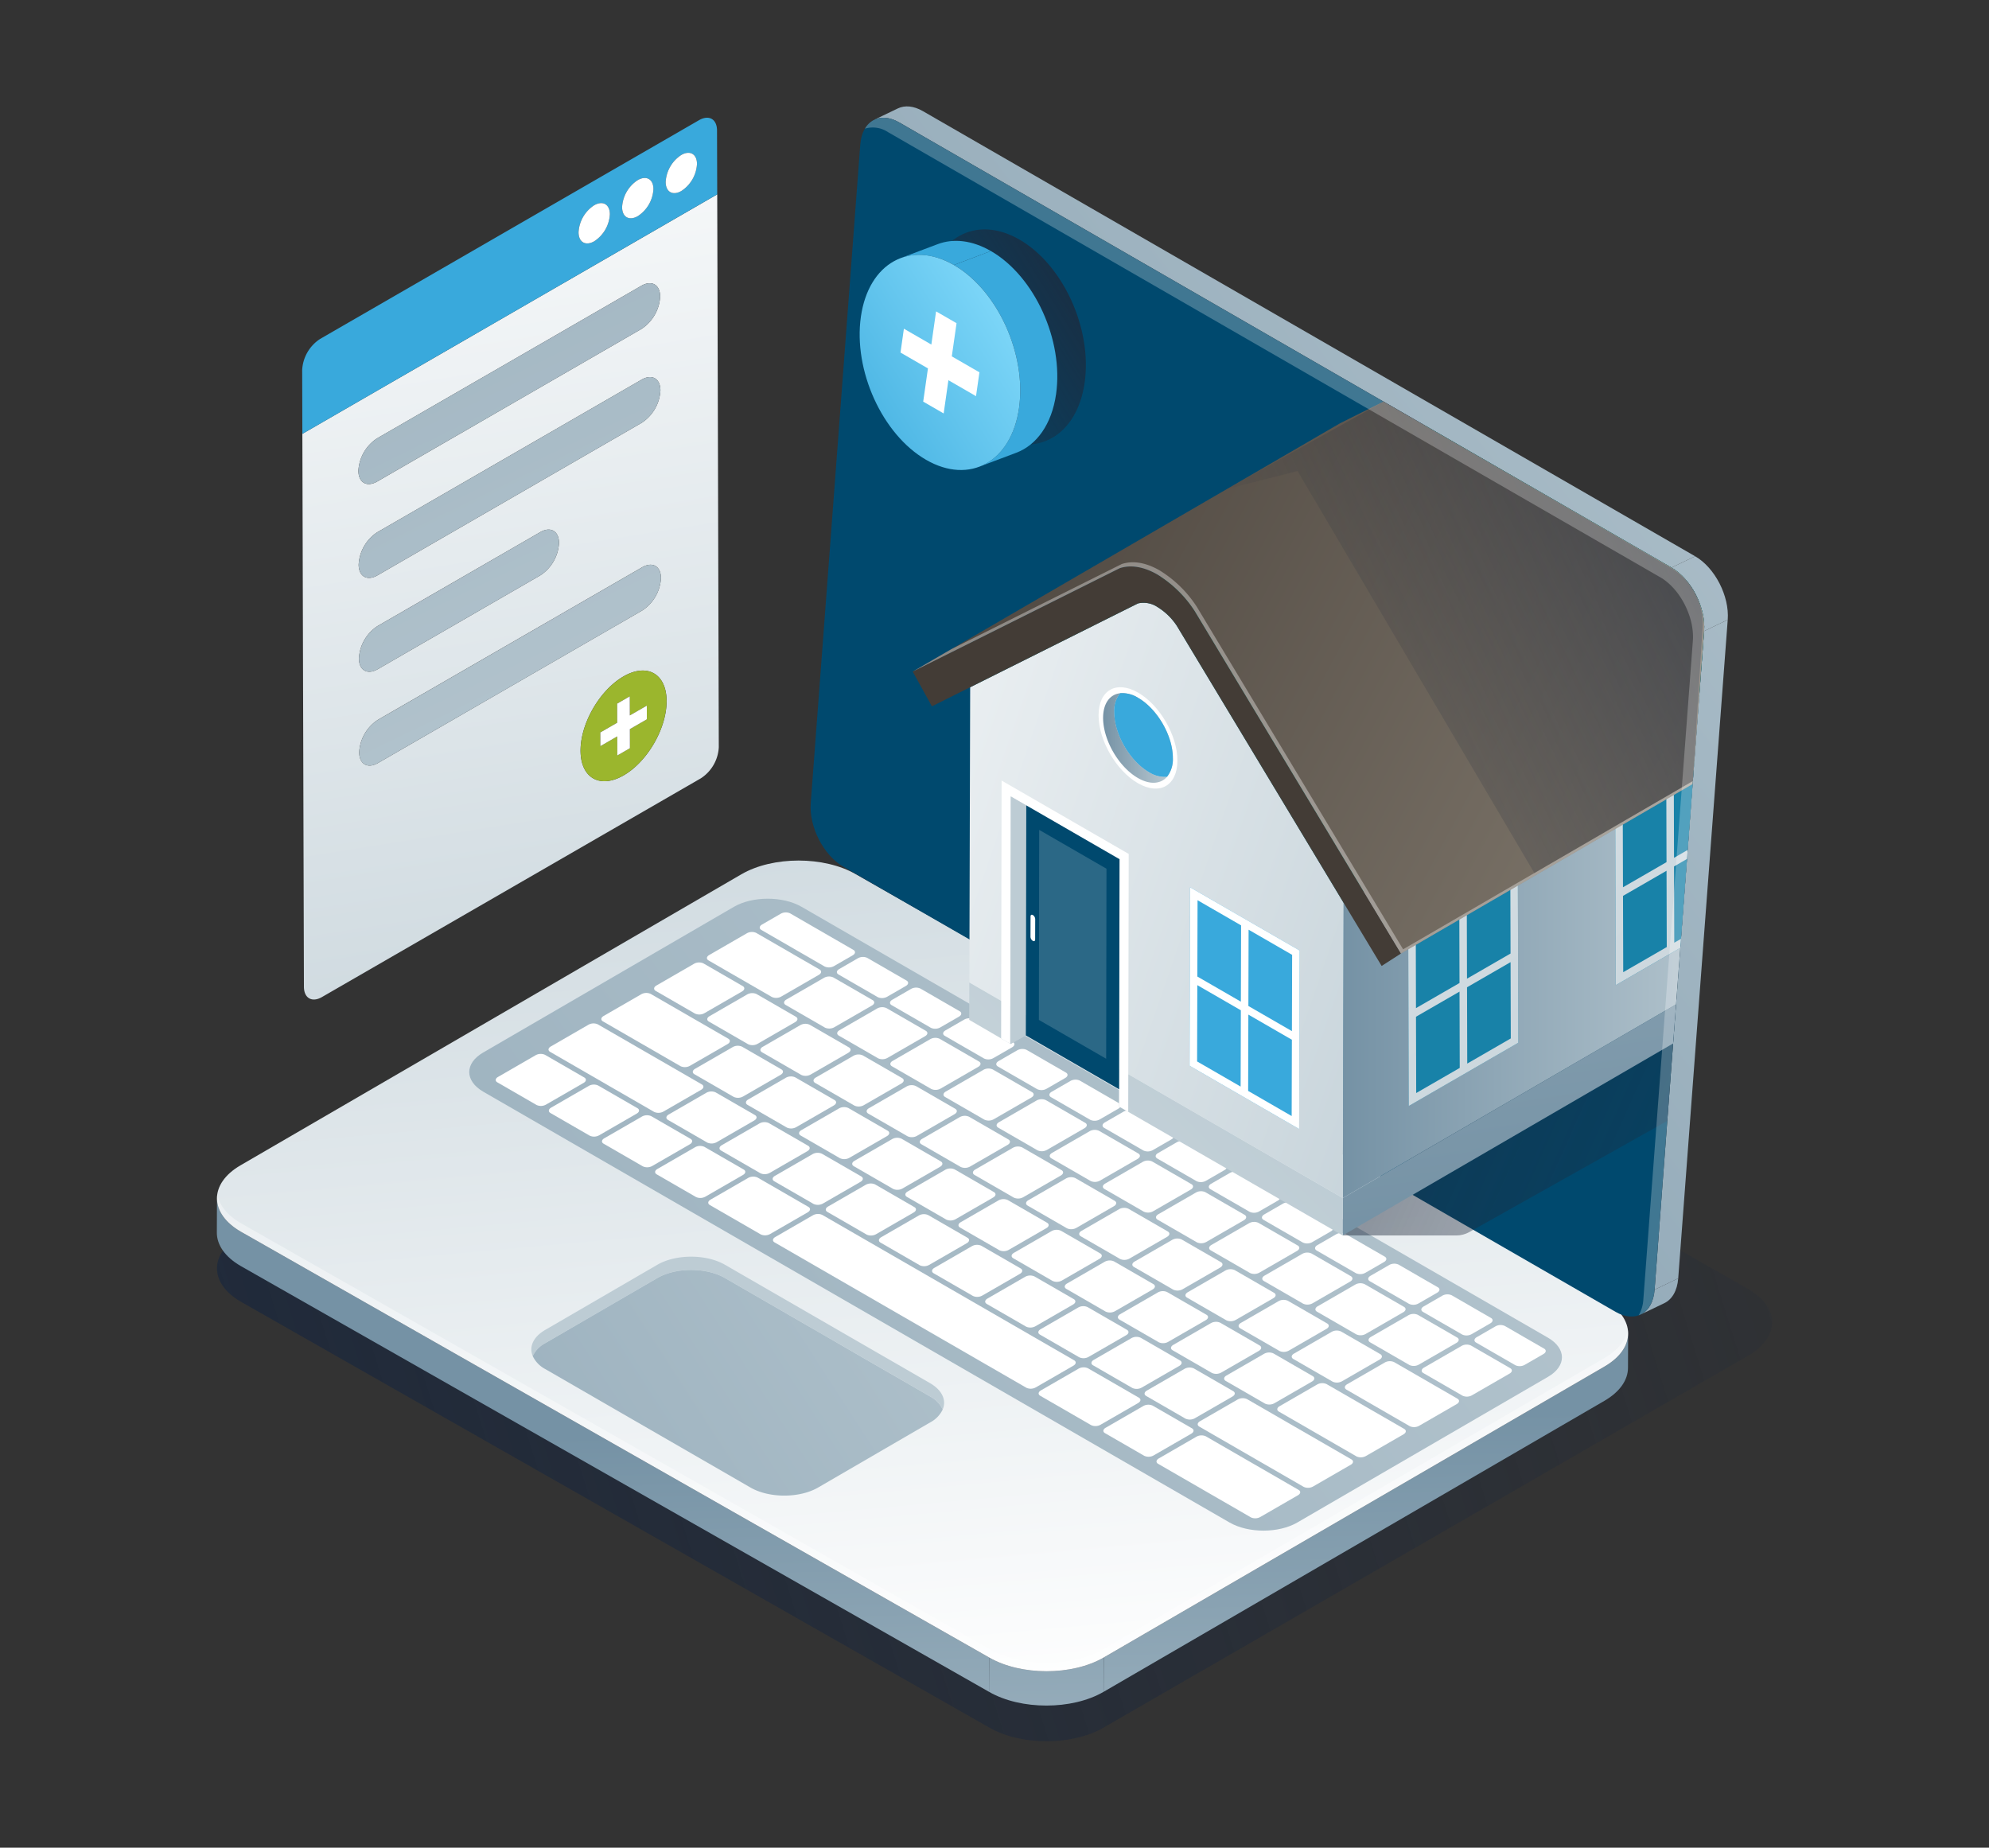 <?xml version="1.0" encoding="utf-8"?>
<svg xmlns="http://www.w3.org/2000/svg" data-name="Layer 1" id="Layer_1" viewBox="0 0 484.333 449.963">
  <rect x="0" y="0" width="484.333" height="449.963" fill="#333333" stroke="none"/>
  <defs>
    <style>
      .cls-1 {
        fill: none;
      }

      .cls-2 {
        fill: url(#linear-gradient);
      }

      .cls-3 {
        fill: url(#linear-gradient-2);
      }

      .cls-4 {
        fill: url(#linear-gradient-3);
      }

      .cls-5 {
        fill: url(#linear-gradient-4);
      }

      .cls-6 {
        fill: url(#linear-gradient-5);
      }

      .cls-7 {
        fill: url(#linear-gradient-6);
      }

      .cls-8 {
        fill: url(#linear-gradient-7);
      }

      .cls-9 {
        fill: url(#linear-gradient-8);
      }

      .cls-10, .cls-11, .cls-32, .cls-37 {
        fill: #fff;
      }

      .cls-11 {
        opacity: 0.37;
      }

      .cls-12 {
        isolation: isolate;
      }

      .cls-13 {
        fill: url(#linear-gradient-9);
      }

      .cls-14 {
        fill: url(#linear-gradient-10);
      }

      .cls-15 {
        fill: url(#linear-gradient-11);
      }

      .cls-16 {
        fill: url(#linear-gradient-12);
      }

      .cls-17 {
        fill: #00496e;
      }

      .cls-18 {
        clip-path: url(#clip-path);
      }

      .cls-19 {
        fill: url(#linear-gradient-13);
      }

      .cls-20 {
        fill: url(#linear-gradient-14);
      }

      .cls-21 {
        fill: url(#linear-gradient-15);
      }

      .cls-22 {
        fill: #1882a8;
      }

      .cls-23 {
        fill: url(#linear-gradient-16);
      }

      .cls-24 {
        fill: url(#linear-gradient-17);
      }

      .cls-25 {
        fill: url(#linear-gradient-18);
      }

      .cls-26 {
        fill: #008c85;
      }

      .cls-27 {
        fill: url(#linear-gradient-19);
      }

      .cls-28 {
        fill: #433c36;
      }

      .cls-29 {
        fill: url(#linear-gradient-20);
      }

      .cls-30 {
        opacity: 0.35;
      }

      .cls-31 {
        fill: url(#linear-gradient-21);
      }

      .cls-32 {
        opacity: 0.17;
      }

      .cls-33 {
        fill: #39a9dc;
      }

      .cls-34 {
        fill: url(#linear-gradient-22);
      }

      .cls-35 {
        fill: url(#linear-gradient-23);
      }

      .cls-36 {
        fill: url(#linear-gradient-24);
      }

      .cls-37 {
        opacity: 0.25;
      }

      .cls-38 {
        fill: url(#linear-gradient-25);
      }

      .cls-39 {
        fill: url(#linear-gradient-26);
      }

      .cls-40 {
        fill: url(#linear-gradient-27);
      }

      .cls-41 {
        fill: url(#linear-gradient-28);
      }

      .cls-42 {
        fill: url(#linear-gradient-29);
      }

      .cls-43 {
        fill: url(#linear-gradient-30);
      }

      .cls-44 {
        fill: url(#linear-gradient-31);
      }

      .cls-45 {
        fill: #9bb62d;
      }
    </style>
    <linearGradient gradientUnits="userSpaceOnUse" id="linear-gradient" x1="19.873" x2="502.849" y1="384.504" y2="234.512">
      <stop offset="0" stop-color="#1e293b"/>
      <stop offset="1" stop-color="#1e293b" stop-opacity="0"/>
    </linearGradient>
    <linearGradient gradientTransform="translate(-142.897)" gradientUnits="userSpaceOnUse" id="linear-gradient-2" x1="474.909" x2="478.909" y1="344.984" y2="504.984">
      <stop offset="0" stop-color="#7592a5"/>
      <stop offset="1" stop-color="#bdccd4"/>
    </linearGradient>
    <linearGradient href="#linear-gradient-2" id="linear-gradient-3" x1="289.672" x2="293.672" y1="349.614" y2="509.614"/>
    <linearGradient href="#linear-gradient-2" id="linear-gradient-4" x1="396.176" x2="400.176" y1="346.952" y2="506.952"/>
    <linearGradient gradientUnits="userSpaceOnUse" id="linear-gradient-5" x1="234.712" x2="206.712" y1="419.959" y2="109.292">
      <stop offset="0" stop-color="#fff"/>
      <stop offset="1" stop-color="#bdccd4"/>
    </linearGradient>
    <linearGradient href="#linear-gradient-2" id="linear-gradient-6" x1="-52.4" x2="573.144" y1="625.511" y2="159.532"/>
    <linearGradient href="#linear-gradient-2" id="linear-gradient-7" x1="513.699" x2="470.385" y1="346.657" y2="341.089"/>
    <linearGradient href="#linear-gradient-2" id="linear-gradient-8" x1="72.487" x2="444.362" y1="498.591" y2="257.893"/>
    <linearGradient href="#linear-gradient-2" id="linear-gradient-9" x1="361.767" x2="761.259" y1="457.845" y2="151.433"/>
    <linearGradient href="#linear-gradient-2" id="linear-gradient-10" x1="215.22" x2="614.713" y1="266.782" y2="-39.631"/>
    <linearGradient href="#linear-gradient-2" id="linear-gradient-11" x1="324.41" x2="723.903" y1="409.142" y2="102.729"/>
    <linearGradient href="#linear-gradient-2" id="linear-gradient-12" x1="282.712" x2="682.205" y1="354.776" y2="48.364"/>
    <clipPath id="clip-path">
      <path class="cls-1" d="M407.018,138.226,336.884,97.8,218.979,29.827c-4.814-2.78-9.07-.368-9.5,5.393l-.809,10.763L197.419,195.607c-.433,5.761,3.121,12.682,7.936,15.462l30.715,17.706-.03,10.477-.026,9.115,7.767,4.52v.01l2.227,1.286.115.067,3.673-2.121v.026l11.569,6.679,11.143,6.433-.007,4.212,2.227,1.286v0l52.225,30.108h27.657a6.5,6.5,0,0,0,3.185-.833l.959-.539,34.639,19.969c4.821,2.783,9.077.371,9.51-5.39l3.09-41.1,8.159-108.535.808-10.749C415.393,147.931,411.839,141.01,407.018,138.226Z"/>
    </clipPath>
    <linearGradient href="#linear-gradient" id="linear-gradient-13" x1="169.87" x2="508.361" y1="162.074" y2="313.505"/>
    <linearGradient gradientTransform="matrix(1, 0, 0, 1, 0, 0)" href="#linear-gradient-2" id="linear-gradient-14" x1="383.198" x2="340.422" y1="295.136" y2="-1.24"/>
    <linearGradient gradientTransform="matrix(1, 0, 0, 1, 0, 0)" href="#linear-gradient-2" id="linear-gradient-15" x1="326.979" x2="431.256" y1="225.571" y2="225.571"/>
    <linearGradient href="#linear-gradient-5" id="linear-gradient-16" x1="125.907" x2="442.779" y1="-1.363" y2="330.456"/>
    <linearGradient href="#linear-gradient-5" id="linear-gradient-17" x1="176.317" x2="493.189" y1="-30.796" y2="301.022"/>
    <linearGradient href="#linear-gradient-5" id="linear-gradient-18" x1="20.87" x2="297.386" y1="532.129" y2="254.084"/>
    <linearGradient href="#linear-gradient-5" id="linear-gradient-19" x1="147.061" x2="389.435" y1="165.486" y2="248.993"/>
    <linearGradient gradientUnits="userSpaceOnUse" id="linear-gradient-20" x1="415.956" x2="213.956" y1="183.84" y2="75.84">
      <stop offset="0" stop-color="#7c7469"/>
      <stop offset="0.993" stop-color="#433c36"/>
    </linearGradient>
    <linearGradient href="#linear-gradient-5" id="linear-gradient-21" x1="229.611" x2="233.314" y1="223.827" y2="223.888"/>
    <linearGradient gradientTransform="matrix(1, 0, 0, 1, 0, 0)" href="#linear-gradient-2" id="linear-gradient-22" x1="268.614" x2="285.605" y1="179.725" y2="179.725"/>
    <linearGradient gradientTransform="matrix(1, 0, 0, 1, 0, 0)" href="#linear-gradient-2" id="linear-gradient-23" x1="268.614" x2="285.605" y1="178.994" y2="178.994"/>
    <linearGradient href="#linear-gradient" id="linear-gradient-24" x1="497.123" x2="314.723" y1="86.839" y2="174.734"/>
    <linearGradient href="#linear-gradient" id="linear-gradient-25" x1="273.316" x2="212.65" y1="64.246" y2="102.246"/>
    <linearGradient gradientUnits="userSpaceOnUse" id="linear-gradient-26" x1="257.339" x2="196.672" y1="70.436" y2="108.436">
      <stop offset="0" stop-color="#8de1ff"/>
      <stop offset="1" stop-color="#39a9dc"/>
    </linearGradient>
    <linearGradient href="#linear-gradient-5" id="linear-gradient-27" x1="102.112" x2="153.973" y1="4.728" y2="329.909"/>
    <linearGradient gradientTransform="matrix(1, 0, 0, 1, 0, 0)" href="#linear-gradient-2" id="linear-gradient-28" x1="-29.86" x2="193.001" y1="-223.987" y2="235.751"/>
    <linearGradient gradientTransform="matrix(1, 0, 0, 1, 0, 0)" href="#linear-gradient-2" id="linear-gradient-29" x1="-38.778" x2="184.083" y1="-219.664" y2="240.075"/>
    <linearGradient gradientTransform="matrix(1, 0, 0, 1, 0, 0)" href="#linear-gradient-2" id="linear-gradient-30" x1="-60.525" x2="162.336" y1="-209.122" y2="250.616"/>
    <linearGradient gradientTransform="matrix(1, 0, 0, 1, 0, 0)" href="#linear-gradient-2" id="linear-gradient-31" x1="-56.613" x2="166.248" y1="-211.018" y2="248.72"/>
  </defs>
  <title>marvin_bender 5</title>
  <g>
    <g>
      <path class="cls-2" d="M425.706,313.917,243.5,210.223c-7.725-4.46-20.222-4.464-27.9,0L58.568,300.848c-7.681,4.464-7.634,11.7.091,16.163L240.865,420.7c7.732,4.464,20.222,4.464,27.9,0L425.8,330.08C433.478,325.616,433.437,318.381,425.706,313.917Z"/>
      <g>
        <path class="cls-3" d="M390.724,332.774,268.769,403.646l-.034,8.363,121.956-70.872c3.816-2.219,5.727-5.119,5.734-8.025l.033-8.363C396.45,327.654,394.54,330.557,390.724,332.774Z"/>
        <path class="cls-4" d="M58.659,299.952c-3.888-2.245-5.831-5.194-5.823-8.138l-.033,8.363c-.008,2.945,1.935,5.893,5.823,8.138L240.832,412.009l.033-8.363Z"/>
        <path class="cls-5" d="M240.865,403.646l-.033,8.363c7.732,4.464,20.222,4.464,27.9,0l.033-8.363C261.087,408.11,248.6,408.11,240.865,403.646Z"/>
        <path class="cls-6" d="M390.633,316.611,208.427,212.916c-7.725-4.46-20.222-4.464-27.9,0L58.568,283.789c-7.681,4.464-7.634,11.7.091,16.163L240.865,403.646c7.732,4.464,20.222,4.464,27.9,0l121.955-70.873C398.405,328.31,398.365,321.074,390.633,316.611Z"/>
      </g>
      <path class="cls-7" d="M376.9,325.744,195.2,220.84c-4.569-2.638-11.953-2.638-16.492,0l-61.05,35.478c-4.546,2.642-4.522,6.919.047,9.557l181.7,104.9c4.569,2.638,11.953,2.638,16.5,0l61.05-35.478C381.494,332.659,381.47,328.382,376.9,325.744Z"/>
      <g>
        <path class="cls-8" d="M132.767,327.1l27.288-15.858c4.539-2.638,11.923-2.638,16.492,0l49.915,28.818a6.991,6.991,0,0,1,3.093,3.184c.942-2.224-.081-4.673-3.093-6.412l-49.915-28.818c-4.569-2.638-11.953-2.638-16.492,0l-27.288,15.858c-2.974,1.728-3.978,4.16-3.043,6.374A6.921,6.921,0,0,1,132.767,327.1Z"/>
        <path class="cls-9" d="M132.815,333.43l49.915,28.818c4.569,2.638,11.959,2.634,16.5,0l27.288-15.858a6.916,6.916,0,0,0,3.039-3.141,6.991,6.991,0,0,0-3.093-3.184l-49.915-28.818c-4.569-2.638-11.953-2.638-16.492,0L132.767,327.1a6.921,6.921,0,0,0-3.043,3.147A6.982,6.982,0,0,0,132.815,333.43Z"/>
      </g>
      <g>
        <g>
          <path class="cls-10" d="M346.58,334.374l9.563,5.521a2.535,2.535,0,0,0,2.281-.095l9.162-5.29c.675-.39.748-.979.164-1.317l-9.562-5.521a2.534,2.534,0,0,0-2.281.095l-9.162,5.29C346.069,333.447,346,334.037,346.58,334.374Z"/>
          <path class="cls-10" d="M333.641,326.9l9.563,5.521a2.534,2.534,0,0,0,2.28-.094l9.162-5.29c.675-.39.749-.979.164-1.317l-9.562-5.521a2.535,2.535,0,0,0-2.281.095l-9.162,5.29C333.13,325.977,333.057,326.567,333.641,326.9Z"/>
          <path class="cls-10" d="M320.7,319.434l9.562,5.521a2.536,2.536,0,0,0,2.281-.095l9.162-5.29c.675-.39.748-.979.164-1.317l-9.563-5.521a2.534,2.534,0,0,0-2.281.095l-9.162,5.29C320.192,318.508,320.119,319.1,320.7,319.434Z"/>
          <path class="cls-10" d="M307.765,311.965l9.562,5.521a2.535,2.535,0,0,0,2.281-.095l9.162-5.29c.675-.39.748-.979.164-1.317l-9.562-5.521a2.535,2.535,0,0,0-2.281.095l-9.162,5.29C307.254,311.038,307.18,311.627,307.765,311.965Z"/>
          <path class="cls-10" d="M294.827,304.495l9.563,5.521a2.534,2.534,0,0,0,2.281-.095l9.162-5.29c.675-.39.748-.979.164-1.317l-9.563-5.521a2.535,2.535,0,0,0-2.28.094l-9.162,5.29C294.316,303.568,294.242,304.157,294.827,304.495Z"/>
          <path class="cls-10" d="M281.888,297.025l9.563,5.521a2.535,2.535,0,0,0,2.281-.094l9.162-5.29c.675-.39.748-.979.164-1.317l-9.563-5.521a2.536,2.536,0,0,0-2.281.095l-9.162,5.29C281.377,296.1,281.3,296.687,281.888,297.025Z"/>
          <path class="cls-10" d="M268.95,289.555l9.563,5.521a2.535,2.535,0,0,0,2.28-.095l9.162-5.29c.675-.39.748-.979.164-1.317l-9.563-5.521a2.533,2.533,0,0,0-2.281.095l-9.162,5.29C268.439,288.628,268.366,289.217,268.95,289.555Z"/>
          <path class="cls-10" d="M256.012,282.085l9.562,5.521a2.534,2.534,0,0,0,2.281-.095l9.162-5.289c.675-.39.748-.979.164-1.317l-9.563-5.521a2.535,2.535,0,0,0-2.281.095l-9.162,5.29C255.5,281.158,255.427,281.747,256.012,282.085Z"/>
          <path class="cls-10" d="M243.074,274.615l9.562,5.521a2.535,2.535,0,0,0,2.281-.095l9.162-5.29c.675-.39.748-.979.164-1.317l-9.562-5.521a2.535,2.535,0,0,0-2.281.095l-9.162,5.29C242.563,273.688,242.489,274.278,243.074,274.615Z"/>
          <path class="cls-10" d="M230.135,267.145l9.563,5.521a2.535,2.535,0,0,0,2.281-.095l9.162-5.29c.675-.39.749-.979.164-1.317l-9.562-5.521a2.535,2.535,0,0,0-2.281.095l-9.162,5.29C229.624,266.218,229.551,266.808,230.135,267.145Z"/>
          <path class="cls-10" d="M217.2,259.675l9.563,5.521a2.535,2.535,0,0,0,2.281-.095l9.162-5.29c.675-.39.748-.979.164-1.317l-9.563-5.521a2.534,2.534,0,0,0-2.281.094l-9.162,5.29C216.686,258.748,216.613,259.338,217.2,259.675Z"/>
          <path class="cls-10" d="M204.259,252.205l9.562,5.521a2.535,2.535,0,0,0,2.281-.094l9.162-5.29c.675-.39.748-.979.164-1.317l-9.562-5.521a2.535,2.535,0,0,0-2.281.095l-9.162,5.29C203.747,251.278,203.674,251.868,204.259,252.205Z"/>
          <path class="cls-10" d="M191.32,244.735l9.562,5.521a2.536,2.536,0,0,0,2.281-.095l9.162-5.29c.675-.39.748-.979.164-1.317l-9.563-5.521a2.534,2.534,0,0,0-2.281.095l-9.162,5.29C190.809,243.808,190.736,244.4,191.32,244.735Z"/>
          <path class="cls-10" d="M172.536,233.89l15.409,8.9a2.534,2.534,0,0,0,2.281-.095l9.162-5.29c.675-.39.748-.979.164-1.317l-15.409-8.9a2.534,2.534,0,0,0-2.281.095l-9.162,5.29C172.025,232.963,171.951,233.553,172.536,233.89Z"/>
        </g>
        <g>
          <path class="cls-10" d="M180.848,240.133l-9.563-5.521a2.535,2.535,0,0,0-2.281.095L159.842,240c-.675.39-.748.979-.164,1.317l9.563,5.521a2.535,2.535,0,0,0,2.281-.095l9.162-5.29C181.359,241.06,181.432,240.471,180.848,240.133Z"/>
          <path class="cls-10" d="M193.786,247.6l-9.562-5.521a2.536,2.536,0,0,0-2.281.095l-9.162,5.29c-.675.39-.748.979-.164,1.317l9.562,5.521a2.535,2.535,0,0,0,2.281-.095l9.162-5.29C194.3,248.53,194.37,247.941,193.786,247.6Z"/>
          <path class="cls-10" d="M206.724,255.073l-9.563-5.521a2.534,2.534,0,0,0-2.281.095l-9.162,5.29c-.675.39-.748.979-.164,1.317l9.562,5.521a2.536,2.536,0,0,0,2.281-.095l9.162-5.29C207.235,256,207.309,255.411,206.724,255.073Z"/>
          <path class="cls-10" d="M219.662,262.543l-9.562-5.521a2.536,2.536,0,0,0-2.281.094l-9.162,5.29c-.675.39-.748.979-.164,1.317l9.563,5.521a2.535,2.535,0,0,0,2.28-.095l9.162-5.29C220.174,263.47,220.247,262.881,219.662,262.543Z"/>
          <path class="cls-10" d="M232.6,270.013l-9.563-5.521a2.534,2.534,0,0,0-2.281.095l-9.162,5.29c-.675.39-.748.979-.164,1.317l9.563,5.521a2.534,2.534,0,0,0,2.281-.095l9.162-5.29C233.112,270.94,233.185,270.351,232.6,270.013Z"/>
          <path class="cls-10" d="M245.539,277.483l-9.563-5.521a2.535,2.535,0,0,0-2.281.095l-9.162,5.29c-.675.39-.748.979-.164,1.317l9.562,5.521a2.535,2.535,0,0,0,2.281-.095l9.162-5.29C246.05,278.41,246.123,277.82,245.539,277.483Z"/>
          <path class="cls-10" d="M258.477,284.953l-9.562-5.521a2.535,2.535,0,0,0-2.281.095l-9.162,5.29c-.675.39-.748.979-.164,1.317l9.563,5.521a2.535,2.535,0,0,0,2.281-.095l9.162-5.29C258.989,285.88,259.062,285.29,258.477,284.953Z"/>
          <path class="cls-10" d="M271.415,292.423l-9.562-5.521a2.535,2.535,0,0,0-2.281.095l-9.162,5.29c-.675.39-.748.979-.164,1.317l9.563,5.521a2.535,2.535,0,0,0,2.281-.095l9.162-5.29C271.927,293.35,272,292.76,271.415,292.423Z"/>
          <path class="cls-10" d="M284.354,299.893l-9.563-5.521a2.535,2.535,0,0,0-2.281.095l-9.162,5.29c-.675.39-.748.979-.164,1.317l9.563,5.521a2.535,2.535,0,0,0,2.281-.095l9.162-5.29C284.865,300.82,284.938,300.23,284.354,299.893Z"/>
          <path class="cls-10" d="M297.292,307.363l-9.562-5.521a2.536,2.536,0,0,0-2.281.094l-9.162,5.29c-.675.39-.748.979-.163,1.317l9.562,5.521a2.534,2.534,0,0,0,2.281-.095l9.162-5.29C297.8,308.29,297.876,307.7,297.292,307.363Z"/>
          <path class="cls-10" d="M310.23,314.832l-9.563-5.521a2.534,2.534,0,0,0-2.281.095l-9.162,5.289c-.675.39-.748.979-.164,1.317l9.562,5.521a2.536,2.536,0,0,0,2.281-.095l9.162-5.29C310.742,315.759,310.815,315.17,310.23,314.832Z"/>
          <path class="cls-10" d="M323.169,322.3l-9.562-5.521a2.535,2.535,0,0,0-2.281.095l-9.162,5.29c-.675.389-.748.979-.164,1.316L311.562,329a2.536,2.536,0,0,0,2.281-.094l9.162-5.29C323.68,323.23,323.753,322.64,323.169,322.3Z"/>
          <path class="cls-10" d="M336.107,329.772l-9.563-5.521a2.536,2.536,0,0,0-2.281.095l-9.162,5.29c-.675.39-.748.979-.164,1.317l9.563,5.521a2.534,2.534,0,0,0,2.281-.095l9.162-5.29C336.618,330.7,336.691,330.11,336.107,329.772Z"/>
          <path class="cls-10" d="M354.891,340.617l-15.409-8.9a2.534,2.534,0,0,0-2.281.094l-9.162,5.29c-.675.39-.748.979-.164,1.317l15.409,8.9a2.534,2.534,0,0,0,2.281-.095l9.162-5.29C355.4,341.545,355.476,340.955,354.891,340.617Z"/>
        </g>
        <g>
          <path class="cls-10" d="M177.329,252.949l-18.9-10.913a2.534,2.534,0,0,0-2.281.095l-9.162,5.289c-.675.39-.748.979-.164,1.317l18.9,10.913a2.535,2.535,0,0,0,2.281-.095l9.162-5.29C177.841,253.876,177.914,253.286,177.329,252.949Z"/>
          <path class="cls-10" d="M341.928,347.979l-18.9-10.913a2.535,2.535,0,0,0-2.281.095l-9.162,5.29c-.675.39-.748.979-.164,1.317l18.9,10.913a2.535,2.535,0,0,0,2.281-.095l9.162-5.29C342.439,348.906,342.512,348.317,341.928,347.979Z"/>
          <path class="cls-10" d="M190.267,260.419,180.7,254.9a2.535,2.535,0,0,0-2.281.095l-9.162,5.29c-.675.39-.749.979-.164,1.317l9.563,5.521a2.533,2.533,0,0,0,2.281-.094l9.162-5.29C190.779,261.345,190.852,260.756,190.267,260.419Z"/>
          <path class="cls-10" d="M203.206,267.888l-9.563-5.521a2.533,2.533,0,0,0-2.281.095l-9.162,5.29c-.675.39-.748.979-.164,1.317l9.563,5.521a2.535,2.535,0,0,0,2.28-.095l9.162-5.29C203.717,268.815,203.79,268.226,203.206,267.888Z"/>
          <path class="cls-10" d="M216.144,275.358l-9.562-5.521a2.536,2.536,0,0,0-2.281.095l-9.162,5.29c-.675.39-.748.979-.164,1.317l9.563,5.521a2.535,2.535,0,0,0,2.281-.094l9.162-5.29C216.655,276.285,216.728,275.7,216.144,275.358Z"/>
          <path class="cls-10" d="M229.082,282.828l-9.562-5.521a2.536,2.536,0,0,0-2.281.094l-9.162,5.29c-.675.39-.748.979-.164,1.317l9.563,5.521a2.534,2.534,0,0,0,2.281-.095l9.162-5.29C229.594,283.755,229.667,283.166,229.082,282.828Z"/>
          <path class="cls-10" d="M242.021,290.3l-9.563-5.521a2.535,2.535,0,0,0-2.281.095l-9.162,5.29c-.675.39-.748.979-.164,1.317L230.414,297a2.534,2.534,0,0,0,2.281-.095l9.162-5.29C242.532,291.225,242.605,290.636,242.021,290.3Z"/>
          <path class="cls-10" d="M254.959,297.768l-9.563-5.521a2.534,2.534,0,0,0-2.281.095l-9.162,5.29c-.675.39-.748.979-.164,1.317l9.563,5.521a2.536,2.536,0,0,0,2.281-.095l9.162-5.29C255.47,298.7,255.544,298.106,254.959,297.768Z"/>
          <path class="cls-10" d="M267.9,305.238l-9.562-5.521a2.535,2.535,0,0,0-2.281.095l-9.162,5.29c-.675.39-.748.979-.164,1.317l9.562,5.521a2.534,2.534,0,0,0,2.281-.094l9.162-5.29C268.408,306.165,268.482,305.576,267.9,305.238Z"/>
          <path class="cls-10" d="M280.835,312.708l-9.562-5.521a2.534,2.534,0,0,0-2.281.094l-9.162,5.29c-.675.39-.748.979-.164,1.317l9.562,5.521a2.535,2.535,0,0,0,2.281-.095l9.162-5.29C281.347,313.635,281.42,313.045,280.835,312.708Z"/>
          <path class="cls-10" d="M293.774,320.178l-9.563-5.521a2.535,2.535,0,0,0-2.281.095l-9.162,5.29c-.675.39-.748.979-.164,1.317l9.562,5.521a2.536,2.536,0,0,0,2.281-.094l9.162-5.29C294.285,321.1,294.358,320.515,293.774,320.178Z"/>
          <path class="cls-10" d="M306.712,327.648l-9.563-5.521a2.534,2.534,0,0,0-2.281.095l-9.162,5.29c-.675.39-.748.979-.164,1.317l9.562,5.521a2.535,2.535,0,0,0,2.281-.095l9.162-5.29C307.223,328.575,307.3,327.985,306.712,327.648Z"/>
          <path class="cls-10" d="M319.65,335.118l-9.562-5.521a2.534,2.534,0,0,0-2.281.095l-9.162,5.29c-.675.39-.748.979-.164,1.317l9.563,5.521a2.535,2.535,0,0,0,2.281-.095l9.162-5.29C320.162,336.045,320.235,335.455,319.65,335.118Z"/>
        </g>
        <g>
          <path class="cls-10" d="M170.895,264.08,145.57,249.459a2.534,2.534,0,0,0-2.281.095l-9.162,5.29c-.675.39-.748.979-.164,1.317l25.324,14.621a2.535,2.535,0,0,0,2.281-.095l9.162-5.29C171.406,265.007,171.479,264.418,170.895,264.08Z"/>
          <path class="cls-10" d="M183.833,271.55l-9.563-5.521a2.535,2.535,0,0,0-2.281.095l-9.162,5.29c-.675.39-.748.979-.164,1.317l9.562,5.521a2.535,2.535,0,0,0,2.281-.095l9.162-5.29C184.344,272.477,184.418,271.888,183.833,271.55Z"/>
          <path class="cls-10" d="M196.771,279.02l-9.563-5.521a2.535,2.535,0,0,0-2.281.094l-9.162,5.29c-.675.39-.748.979-.164,1.317l9.562,5.521a2.535,2.535,0,0,0,2.281-.095l9.162-5.29C197.282,279.947,197.356,279.358,196.771,279.02Z"/>
          <path class="cls-10" d="M209.71,286.49l-9.563-5.521a2.535,2.535,0,0,0-2.281.095l-9.162,5.29c-.675.39-.748.979-.164,1.317l9.562,5.521a2.535,2.535,0,0,0,2.281-.095l9.162-5.29C210.221,287.417,210.294,286.827,209.71,286.49Z"/>
          <path class="cls-10" d="M222.648,293.96l-9.562-5.521a2.534,2.534,0,0,0-2.281.095l-9.162,5.29c-.675.39-.748.979-.164,1.317l9.563,5.521a2.535,2.535,0,0,0,2.281-.095l9.162-5.29C223.159,294.887,223.233,294.3,222.648,293.96Z"/>
          <path class="cls-10" d="M235.586,301.43l-9.563-5.521a2.535,2.535,0,0,0-2.281.095l-9.162,5.29c-.675.39-.748.979-.164,1.317l9.563,5.521a2.535,2.535,0,0,0,2.281-.094l9.162-5.29C236.1,302.357,236.171,301.767,235.586,301.43Z"/>
          <path class="cls-10" d="M248.525,308.9l-9.563-5.521a2.535,2.535,0,0,0-2.281.094l-9.162,5.29c-.675.39-.748.979-.164,1.317l9.562,5.521a2.535,2.535,0,0,0,2.281-.095l9.162-5.29C249.036,309.827,249.109,309.237,248.525,308.9Z"/>
          <path class="cls-10" d="M261.463,316.37l-9.563-5.521a2.534,2.534,0,0,0-2.281.095l-9.162,5.29c-.675.39-.748.979-.164,1.317l9.563,5.521a2.535,2.535,0,0,0,2.28-.094l9.162-5.29C261.974,317.3,262.047,316.707,261.463,316.37Z"/>
          <path class="cls-10" d="M274.4,323.839l-9.562-5.521a2.535,2.535,0,0,0-2.281.094L253.4,323.7c-.675.39-.748.979-.164,1.317l9.562,5.521a2.535,2.535,0,0,0,2.281-.095l9.162-5.29C274.912,324.767,274.986,324.177,274.4,323.839Z"/>
          <path class="cls-10" d="M287.339,331.309l-9.563-5.521a2.535,2.535,0,0,0-2.281.095l-9.162,5.29c-.675.39-.748.979-.164,1.317l9.562,5.521a2.533,2.533,0,0,0,2.281-.095l9.162-5.289C287.85,332.236,287.924,331.647,287.339,331.309Z"/>
          <path class="cls-10" d="M300.278,338.779l-9.563-5.521a2.534,2.534,0,0,0-2.281.095l-9.162,5.29c-.675.39-.748.979-.164,1.317l9.562,5.521a2.536,2.536,0,0,0,2.281-.095l9.162-5.29C300.789,339.706,300.862,339.117,300.278,338.779Z"/>
          <path class="cls-10" d="M329.07,355.4l-25.417-14.675a2.534,2.534,0,0,0-2.281.095l-9.162,5.29c-.675.39-.748.979-.164,1.317L317.464,362.1a2.534,2.534,0,0,0,2.281-.095l9.162-5.29C329.581,356.33,329.655,355.74,329.07,355.4Z"/>
        </g>
        <g>
          <path class="cls-10" d="M261.544,331.263l-61.316-35.4a2.534,2.534,0,0,0-2.281.095l-9.162,5.29c-.675.39-.748.979-.164,1.317l61.316,35.4a2.535,2.535,0,0,0,2.281-.095l9.162-5.29C262.055,332.19,262.128,331.6,261.544,331.263Z"/>
          <path class="cls-10" d="M181.09,284.813l-9.563-5.521a2.535,2.535,0,0,0-2.281.095l-9.162,5.29c-.675.39-.748.979-.164,1.316l9.563,5.521a2.534,2.534,0,0,0,2.281-.094l9.162-5.29C181.6,285.74,181.675,285.15,181.09,284.813Z"/>
          <path class="cls-10" d="M196.852,293.913l-12.386-7.151a2.535,2.535,0,0,0-2.281.095l-9.162,5.29c-.675.39-.748.979-.164,1.317l12.386,7.151a2.535,2.535,0,0,0,2.281-.095l9.162-5.29C197.363,294.84,197.437,294.251,196.852,293.913Z"/>
          <path class="cls-10" d="M280.681,342.312l9.562,5.521c.585.337.511.927-.164,1.317l-9.162,5.29a2.534,2.534,0,0,1-2.281.095l-9.563-5.521c-.585-.337-.511-.927.164-1.317l9.162-5.29A2.536,2.536,0,0,1,280.681,342.312Z"/>
          <path class="cls-10" d="M264.92,333.212l12.386,7.151c.585.337.511.927-.164,1.317l-9.162,5.29a2.535,2.535,0,0,1-2.281.094l-12.386-7.151c-.585-.338-.511-.927.164-1.317l9.162-5.29A2.535,2.535,0,0,1,264.92,333.212Z"/>
          <path class="cls-10" d="M142.275,262.4l-9.562-5.521a2.536,2.536,0,0,0-2.281.095l-9.162,5.29c-.675.39-.748.979-.164,1.317l9.562,5.521a2.534,2.534,0,0,0,2.281-.095l9.162-5.29C142.786,263.33,142.86,262.741,142.275,262.4Z"/>
          <path class="cls-10" d="M155.213,269.873l-9.562-5.521a2.534,2.534,0,0,0-2.281.095l-9.162,5.29c-.675.39-.748.979-.164,1.317l9.563,5.521a2.535,2.535,0,0,0,2.281-.095l9.162-5.29C155.725,270.8,155.8,270.211,155.213,269.873Z"/>
          <path class="cls-10" d="M168.152,277.343l-9.563-5.521a2.535,2.535,0,0,0-2.281.095l-9.162,5.29c-.675.39-.748.979-.164,1.317l9.563,5.521a2.536,2.536,0,0,0,2.281-.095l9.162-5.29C168.663,278.27,168.736,277.68,168.152,277.343Z"/>
          <path class="cls-10" d="M316.213,362.826,293.62,349.782a2.535,2.535,0,0,0-2.281.095l-9.162,5.29c-.675.39-.748.979-.164,1.317l22.593,13.044a2.534,2.534,0,0,0,2.28-.095l9.162-5.29C316.724,363.753,316.8,363.164,316.213,362.826Z"/>
        </g>
        <g>
          <path class="cls-10" d="M359.437,326.951,369,332.472a2.535,2.535,0,0,0,2.281-.095l4.556-2.63c.675-.39.748-.979.164-1.317l-9.563-5.521a2.534,2.534,0,0,0-2.28.095l-4.556,2.63C358.926,326.024,358.853,326.614,359.437,326.951Z"/>
          <path class="cls-10" d="M346.5,319.481,356.061,325a2.535,2.535,0,0,0,2.281-.094l4.556-2.63c.675-.39.748-.979.164-1.317L353.5,315.44a2.534,2.534,0,0,0-2.281.095l-4.556,2.63C345.988,318.554,345.914,319.144,346.5,319.481Z"/>
          <path class="cls-10" d="M333.561,312.011l9.562,5.521a2.535,2.535,0,0,0,2.281-.095l4.556-2.63c.675-.39.748-.979.164-1.317l-9.562-5.521a2.535,2.535,0,0,0-2.281.095l-4.556,2.63C333.05,311.084,332.976,311.674,333.561,312.011Z"/>
          <path class="cls-10" d="M320.622,304.541l9.563,5.521a2.534,2.534,0,0,0,2.281-.095l4.556-2.63c.675-.39.748-.979.164-1.317l-9.562-5.521a2.536,2.536,0,0,0-2.281.095l-4.556,2.63C320.111,303.614,320.038,304.2,320.622,304.541Z"/>
          <path class="cls-10" d="M307.684,297.071l9.563,5.521a2.534,2.534,0,0,0,2.281-.095l4.556-2.63c.675-.39.748-.979.164-1.317l-9.563-5.521a2.533,2.533,0,0,0-2.281.094l-4.556,2.63C307.173,296.145,307.1,296.734,307.684,297.071Z"/>
          <path class="cls-10" d="M294.746,289.6l9.563,5.521a2.535,2.535,0,0,0,2.281-.094l4.556-2.63c.675-.39.748-.979.164-1.317l-9.563-5.521a2.534,2.534,0,0,0-2.281.095l-4.556,2.63C294.235,288.674,294.161,289.264,294.746,289.6Z"/>
          <path class="cls-10" d="M281.808,282.132l9.562,5.521a2.535,2.535,0,0,0,2.281-.095l4.556-2.63c.675-.39.748-.979.164-1.317l-9.562-5.521a2.535,2.535,0,0,0-2.281.095l-4.556,2.63C281.3,281.2,281.223,281.794,281.808,282.132Z"/>
          <path class="cls-10" d="M268.869,274.662l9.562,5.521a2.536,2.536,0,0,0,2.281-.094l4.556-2.63c.675-.39.748-.979.164-1.317l-9.562-5.521a2.535,2.535,0,0,0-2.281.095l-4.556,2.63C268.358,273.735,268.285,274.324,268.869,274.662Z"/>
          <path class="cls-10" d="M255.931,267.192l9.563,5.521a2.534,2.534,0,0,0,2.281-.095l4.556-2.63c.675-.39.748-.979.164-1.317l-9.563-5.521a2.534,2.534,0,0,0-2.281.095l-4.556,2.63C255.42,266.265,255.347,266.854,255.931,267.192Z"/>
          <path class="cls-10" d="M242.993,259.722l9.563,5.521a2.534,2.534,0,0,0,2.281-.095l4.556-2.63c.675-.39.748-.979.164-1.317l-9.563-5.521a2.535,2.535,0,0,0-2.281.094l-4.556,2.63C242.482,258.795,242.408,259.384,242.993,259.722Z"/>
          <path class="cls-10" d="M230.055,252.252l9.562,5.521a2.536,2.536,0,0,0,2.281-.095l4.556-2.63c.675-.39.748-.979.164-1.317l-9.563-5.521a2.534,2.534,0,0,0-2.281.095l-4.556,2.63C229.543,251.325,229.47,251.915,230.055,252.252Z"/>
          <path class="cls-10" d="M217.116,244.782l9.563,5.521a2.535,2.535,0,0,0,2.281-.095l4.556-2.63c.675-.39.748-.979.164-1.317l-9.562-5.521a2.536,2.536,0,0,0-2.281.095l-4.556,2.63C216.605,243.855,216.532,244.445,217.116,244.782Z"/>
          <path class="cls-10" d="M204.178,237.312l9.562,5.521a2.535,2.535,0,0,0,2.281-.095l4.556-2.63c.675-.39.749-.979.164-1.317l-9.562-5.521a2.534,2.534,0,0,0-2.281.095L204.342,236C203.667,236.385,203.593,236.975,204.178,237.312Z"/>
          <path class="cls-10" d="M185.393,226.467l15.409,8.9a2.535,2.535,0,0,0,2.281-.094l4.556-2.63c.675-.39.748-.979.164-1.317l-15.409-8.9a2.535,2.535,0,0,0-2.281.095l-4.556,2.63C184.882,225.54,184.809,226.129,185.393,226.467Z"/>
        </g>
      </g>
      <path class="cls-11" d="M390.724,330.705,268.769,401.578c-7.681,4.464-20.172,4.464-27.9,0L58.659,297.884c-3.437-1.984-5.344-4.519-5.737-7.114-.526,3.281,1.389,6.671,5.737,9.182L240.865,403.646c7.732,4.464,20.222,4.464,27.9,0l121.955-70.873c4.265-2.478,6.14-5.811,5.649-9.05C395.964,326.272,394.082,328.753,390.724,330.705Z"/>
      <g class="cls-12">
        <path class="cls-13" d="M405.253,317.369l-5.753,2.762c1.881-.9,3.175-3.011,3.4-6.053l5.753-2.762C408.428,314.358,407.133,316.466,405.253,317.369Z"/>
        <path class="cls-14" d="M224.732,27.065c-2.272-1.312-4.419-1.467-6.1-.661l-5.753,2.762c1.68-.807,3.827-.651,6.1.661l188.039,108.4,5.753-2.762Z"/>
        <polygon class="cls-15" points="414.96 153.692 420.713 150.93 408.656 311.317 402.903 314.078 414.96 153.692"/>
        <path class="cls-16" d="M407.018,138.226l5.753-2.762c4.821,2.783,8.375,9.7,7.942,15.466l-5.753,2.762C415.393,147.931,411.839,141.01,407.018,138.226Z"/>
      </g>
      <path class="cls-17" d="M407.018,138.226,218.979,29.827c-4.814-2.78-9.07-.368-9.5,5.393l-.809,10.763h0L197.418,195.607c-.433,5.761,3.121,12.682,7.936,15.462L348.11,293.363l45.284,26.105c4.821,2.783,9.077.371,9.51-5.39L414.152,164.44h0l.808-10.749C415.393,147.931,411.839,141.01,407.018,138.226Z"/>
    </g>
    <g class="cls-18">
      <g>
        <path class="cls-19" d="M326.954,300.871h27.657a6.5,6.5,0,0,0,3.185-.833l110.455-62.019a3.349,3.349,0,0,0-.049-5.867l-55.7-30.052Z"/>
        <g>
          <polygon class="cls-20" points="326.979 291.756 431.053 231.276 431.027 240.391 326.954 300.871 326.979 291.756"/>
          <polygon class="cls-21" points="327.183 219.866 431.256 159.385 431.053 231.276 326.979 291.756 327.183 219.866"/>
          <g>
            <polygon class="cls-22" points="369.592 210.477 369.716 253.938 343.032 269.344 342.909 225.883 369.592 210.477"/>
            <path class="cls-23" d="M367.884,252.891l-10.6,6.12-.053-18.58,10.6-6.12.053,18.58m-12.429,7.176-10.6,6.12-.053-18.58,10.6-6.12.053,18.58m12.37-27.854-10.6,6.12-.053-18.58,10.6-6.12.053,18.58M355.4,239.389l-10.6,6.12-.053-18.58,10.6-6.12.053,18.58m-12.488-13.506.123,43.462,26.684-15.406-.123-43.462-26.684,15.406"/>
          </g>
          <g>
            <polygon class="cls-22" points="420.002 181.043 420.125 224.505 393.441 239.91 393.318 196.449 420.002 181.043"/>
            <path class="cls-24" d="M418.293,223.457l-10.6,6.12L407.641,211l10.6-6.12.053,18.58m-12.429,7.176-10.6,6.12-.053-18.58,10.6-6.12.053,18.58m12.37-27.854-10.6,6.12-.053-18.58,10.6-6.12.053,18.58m-12.429,7.176-10.6,6.12-.053-18.58,10.6-6.12.053,18.58m-12.488-13.506.123,43.462L420.125,224.5,420,181.043l-26.684,15.406"/>
          </g>
          <g>
            <g class="cls-12">
              <polygon class="cls-25" points="326.979 291.756 326.954 300.871 272.502 269.479 272.509 265.267 249.797 252.129 246.009 254.183 236.014 248.367 236.039 239.252 326.979 291.756"/>
            </g>
            <g class="cls-12">
              <path class="cls-26" d="M381.182,86.466a6.076,6.076,0,0,1,4.734.875L281.843,147.822a6.076,6.076,0,0,0-4.734-.875Z"/>
              <polygon class="cls-26" points="236.243 167.359 340.317 106.878 381.182 86.466 277.109 146.947 236.243 167.359"/>
              <path class="cls-26" d="M385.916,87.342a15.107,15.107,0,0,1,4.723,4.585L286.566,152.407a15.107,15.107,0,0,0-4.723-4.585Z"/>
              <polygon class="cls-26" points="286.566 152.407 390.64 91.926 431.256 159.385 327.183 219.866 286.566 152.407"/>
              <path class="cls-27" d="M281.843,147.822a15.107,15.107,0,0,1,4.723,4.585l40.617,67.459-.2,71.89-90.94-52.5.2-71.893,40.866-20.412A6.076,6.076,0,0,1,281.843,147.822Z"/>
              <path class="cls-28" d="M281.864,139.927a28.647,28.647,0,0,1,9.089,8.921l50.2,83.355-4.714,3.037-9.256-15.374-40.617-67.459a15.107,15.107,0,0,0-4.723-4.585,6.076,6.076,0,0,0-4.734-.875l-40.866,20.412-9.317,4.653-4.678-8.459,50.394-25.175C275.441,137.444,278.654,138.074,281.864,139.927Z"/>
              <path class="cls-29" d="M395.026,88.367a28.648,28.648,0,0,0-9.089-8.921c-3.21-1.853-6.423-2.484-9.221-1.549l-50.394,25.175L222.249,163.553l50.394-25.175c2.8-.934,6.011-.3,9.221,1.549a28.647,28.647,0,0,1,9.089,8.921l50.2,83.355,104.073-60.481Z"/>
            </g>
          </g>
          <g class="cls-30">
            <path class="cls-10" d="M341.663,231.185l-50.2-83.355a28.647,28.647,0,0,0-9.089-8.921c-3.21-1.853-6.423-2.484-9.221-1.549L231.615,158.11l-9.366,5.443,50.394-25.175c2.8-.934,6.011-.3,9.221,1.549a28.647,28.647,0,0,1,9.089,8.921l50.2,83.355,104.073-60.481-.322-.535Z"/>
          </g>
          <g>
            <polygon class="cls-10" points="243.897 190.089 243.896 190.089 243.781 252.897 246.009 254.183 246.119 193.946 272.613 209.243 272.502 269.479 274.729 270.765 274.845 207.957 243.897 190.089"/>
            <g>
              <polygon class="cls-31" points="249.901 196.129 246.119 193.946 246.009 254.183 246.124 254.25 249.797 252.129 249.901 196.129"/>
              <polygon class="cls-17" points="249.901 196.129 249.797 252.129 249.797 252.155 261.366 258.834 272.509 265.267 272.613 209.243 249.901 196.129"/>
            </g>
            <polygon class="cls-32" points="253.05 202.1 252.975 248.378 269.36 257.838 269.435 211.56 253.05 202.1"/>
            <path class="cls-10" d="M251.514,222.846c-.311-.18-.568-.038-.569.32l-.014,4.985a1.244,1.244,0,0,0,.565.974c.315.182.568.038.569-.32l.014-4.985a1.238,1.238,0,0,0-.565-.974"/>
          </g>
          <g>
            <polygon class="cls-33" points="289.791 216.078 289.667 259.54 316.351 274.945 316.474 231.484 289.791 216.078"/>
            <path class="cls-10" d="M291.5,258.492l.053-18.58,10.6,6.12-.053,18.58-10.6-6.12m12.429,7.176.053-18.58,10.6,6.12-.053,18.58-10.6-6.12m-12.37-27.854.053-18.58,10.6,6.12-.053,18.58-10.6-6.12m12.429,7.176.053-18.58,10.6,6.12-.053,18.58-10.6-6.12m12.488-13.506L289.79,216.078l-.123,43.462,26.684,15.406.123-43.462"/>
          </g>
        </g>
        <path class="cls-10" d="M277.14,168.675c-5.3-3.059-9.612-.605-9.63,5.483s4.269,13.512,9.567,16.571,9.613.605,9.63-5.488-4.265-13.5-9.567-16.566"/>
        <g>
          <path class="cls-34" d="M279.8,188.043c-4.689-2.707-8.483-9.274-8.468-14.667a6.874,6.874,0,0,1,1.418-4.553c-2.466.288-4.127,2.428-4.137,5.972-.015,5.393,3.779,11.959,8.468,14.667,2.966,1.712,5.578,1.47,7.105-.3A7.212,7.212,0,0,1,279.8,188.043Z"/>
          <path class="cls-35" d="M277.137,169.943a7.206,7.206,0,0,0-4.386-1.119,6.874,6.874,0,0,0-1.418,4.553c-.015,5.393,3.779,11.959,8.468,14.667a7.212,7.212,0,0,0,4.386,1.12A6.885,6.885,0,0,0,285.6,184.6C285.62,179.216,281.83,172.652,277.137,169.943Z"/>
          <path class="cls-33" d="M277.137,169.943a7.206,7.206,0,0,0-4.386-1.119,6.874,6.874,0,0,0-1.418,4.553c-.015,5.393,3.779,11.959,8.468,14.667a7.212,7.212,0,0,0,4.386,1.12A6.885,6.885,0,0,0,285.6,184.6C285.62,179.216,281.83,172.652,277.137,169.943Z"/>
        </g>
      </g>
    </g>
    <path class="cls-36" d="M298.765,119.087l17.2-4.376,57.664,97.9,38.586-22.4,2.389-37.525a15.858,15.858,0,0,0-7.9-14.493L336.884,97.8Z"/>
    <path class="cls-37" d="M407.018,138.226,218.979,29.827c-3.515-2.029-6.724-1.282-8.373,1.506a6.7,6.7,0,0,1,5.636.848l188.039,108.4c4.821,2.783,8.375,9.7,7.942,15.465l-.808,10.748h0L400.166,316.432a8.888,8.888,0,0,1-1.129,3.887c2.128-.765,3.62-2.956,3.867-6.24L414.152,164.44h0l.808-10.748C415.393,147.931,411.839,141.01,407.018,138.226Z"/>
    <path class="cls-38" d="M248.248,58.347c10.637,6.141,17.742,21.735,15.872,34.839s-12,18.745-22.64,12.6-17.74-21.743-15.872-34.839S237.617,52.21,248.248,58.347Z"/>
    <g class="cls-12">
      <path class="cls-33" d="M219.311,62.859l9.018-3.4c3.8-1.434,8.333-.993,12.959,1.678l-9.018,3.4C227.644,61.866,223.11,61.425,219.311,62.859Z"/>
      <path class="cls-33" d="M247.478,110.254l-9.018,3.4c4.933-1.862,8.627-6.883,9.682-14.282,1.869-13.1-5.236-28.7-15.872-34.839l9.018-3.4c10.637,6.141,17.742,21.735,15.872,34.839C256.1,103.371,252.411,108.393,247.478,110.254Z"/>
      <path class="cls-39" d="M232.27,64.537c10.637,6.141,17.742,21.735,15.872,34.839s-12,18.745-22.64,12.6-17.74-21.743-15.872-34.839S221.639,58.4,232.27,64.537Z"/>
    </g>
    <polygon class="cls-10" points="232.924 78.708 231.771 86.787 238.496 90.669 237.667 96.476 230.943 92.594 229.789 100.686 224.805 97.809 225.96 89.717 219.277 85.859 220.105 80.051 226.788 83.91 227.941 75.831 232.924 78.708"/>
    <g>
      <path class="cls-40" d="M151.879,188.813c-5.781,3.338-10.492.66-10.511-5.99s4.661-14.75,10.443-18.088,10.492-.66,10.511,5.99-4.655,14.746-10.443,18.087m-59.823-3c-2.524,1.457-4.583.29-4.591-2.616a10.065,10.065,0,0,1,4.561-7.9l64.329-37.14c2.524-1.457,4.583-.284,4.591,2.616a10.055,10.055,0,0,1-4.561,7.9l-64.329,37.14m-.065-22.85c-2.524,1.457-4.583.291-4.591-2.616a10.055,10.055,0,0,1,4.561-7.9L131.536,129.6c2.524-1.457,4.577-.287,4.585,2.62a10.042,10.042,0,0,1-4.555,7.9L91.991,162.967m-.065-22.857c-2.524,1.457-4.583.291-4.591-2.609a10.055,10.055,0,0,1,4.561-7.9l64.329-37.14c2.524-1.457,4.583-.291,4.591,2.616a10.053,10.053,0,0,1-4.561,7.894L91.927,140.11m-.065-22.85c-2.524,1.457-4.583.29-4.591-2.616a10.065,10.065,0,0,1,4.561-7.9L156.161,69.6c2.524-1.457,4.583-.284,4.591,2.616a10.055,10.055,0,0,1-4.561,7.9L91.862,117.26m82.785-69.928L73.626,105.656l.382,134.653c.008,2.783,1.977,3.9,4.394,2.5l92.263-53.268a9.617,9.617,0,0,0,4.365-7.56l-.382-134.653"/>
      <path class="cls-33" d="M144.71,58.752c-2.106,1.216-3.818.24-3.825-2.18a8.373,8.373,0,0,1,3.8-6.582c2.1-1.213,3.812-.237,3.819,2.183a8.371,8.371,0,0,1-3.794,6.578m10.6-6.121c-2.106,1.216-3.818.24-3.825-2.18a8.373,8.373,0,0,1,3.8-6.582c2.106-1.216,3.818-.24,3.825,2.18a8.373,8.373,0,0,1-3.8,6.582m10.608-6.125c-2.106,1.216-3.818.24-3.825-2.18a8.373,8.373,0,0,1,3.8-6.582c2.106-1.216,3.818-.24,3.825,2.18a8.373,8.373,0,0,1-3.8,6.582m4.29-17.234L77.947,82.54A9.628,9.628,0,0,0,73.582,90.1l.044,15.556L174.647,47.332,174.6,31.776c-.008-2.777-1.977-3.9-4.394-2.5"/>
      <path class="cls-41" d="M156.161,69.6l-64.329,37.14a10.065,10.065,0,0,0-4.561,7.9c.008,2.907,2.067,4.073,4.591,2.616L156.19,80.12a10.055,10.055,0,0,0,4.561-7.9c-.008-2.9-2.067-4.073-4.591-2.616"/>
      <path class="cls-42" d="M156.225,92.46,91.9,129.6a10.055,10.055,0,0,0-4.561,7.9c.008,2.9,2.067,4.066,4.591,2.609l64.329-37.14a10.053,10.053,0,0,0,4.561-7.894c-.008-2.907-2.067-4.073-4.591-2.616"/>
      <path class="cls-43" d="M131.536,129.6,91.962,152.451a10.055,10.055,0,0,0-4.561,7.9c.008,2.907,2.067,4.073,4.591,2.616l39.574-22.848a10.042,10.042,0,0,0,4.555-7.9c-.008-2.907-2.061-4.077-4.585-2.62"/>
      <path class="cls-44" d="M156.355,138.16,92.026,175.3a10.065,10.065,0,0,0-4.561,7.9c.008,2.907,2.067,4.073,4.591,2.616l64.329-37.14a10.055,10.055,0,0,0,4.561-7.9c-.008-2.9-2.067-4.073-4.591-2.616"/>
      <path class="cls-45" d="M146.194,181.706l-.009-3.332L150.295,176l-.013-4.648,3.073-1.774.013,4.648,4.135-2.387.009,3.332-4.135,2.387.013,4.648-3.073,1.774-.013-4.648-4.111,2.373m5.617-16.97c-5.781,3.338-10.462,11.437-10.443,18.088s4.73,9.328,10.511,5.99,10.462-11.437,10.443-18.087-4.724-9.331-10.511-5.99"/>
      <polyline class="cls-10" points="153.354 169.579 150.282 171.353 150.295 176.001 146.184 178.374 146.194 181.706 150.304 179.333 150.318 183.981 153.39 182.207 153.377 177.559 157.512 175.172 157.502 171.84 153.368 174.227 153.354 169.579"/>
      <path class="cls-10" d="M155.287,43.869a8.373,8.373,0,0,0-3.8,6.582c.007,2.42,1.719,3.4,3.825,2.18a8.373,8.373,0,0,0,3.8-6.582c-.007-2.42-1.719-3.4-3.825-2.18"/>
      <path class="cls-10" d="M165.895,37.744a8.373,8.373,0,0,0-3.8,6.582c.007,2.42,1.719,3.4,3.825,2.18a8.373,8.373,0,0,0,3.8-6.582c-.007-2.42-1.719-3.4-3.825-2.18"/>
      <path class="cls-10" d="M144.685,49.99a8.373,8.373,0,0,0-3.8,6.582c.007,2.42,1.719,3.4,3.825,2.18a8.371,8.371,0,0,0,3.794-6.578c-.007-2.42-1.719-3.4-3.819-2.183"/>
    </g>
  </g>
</svg>